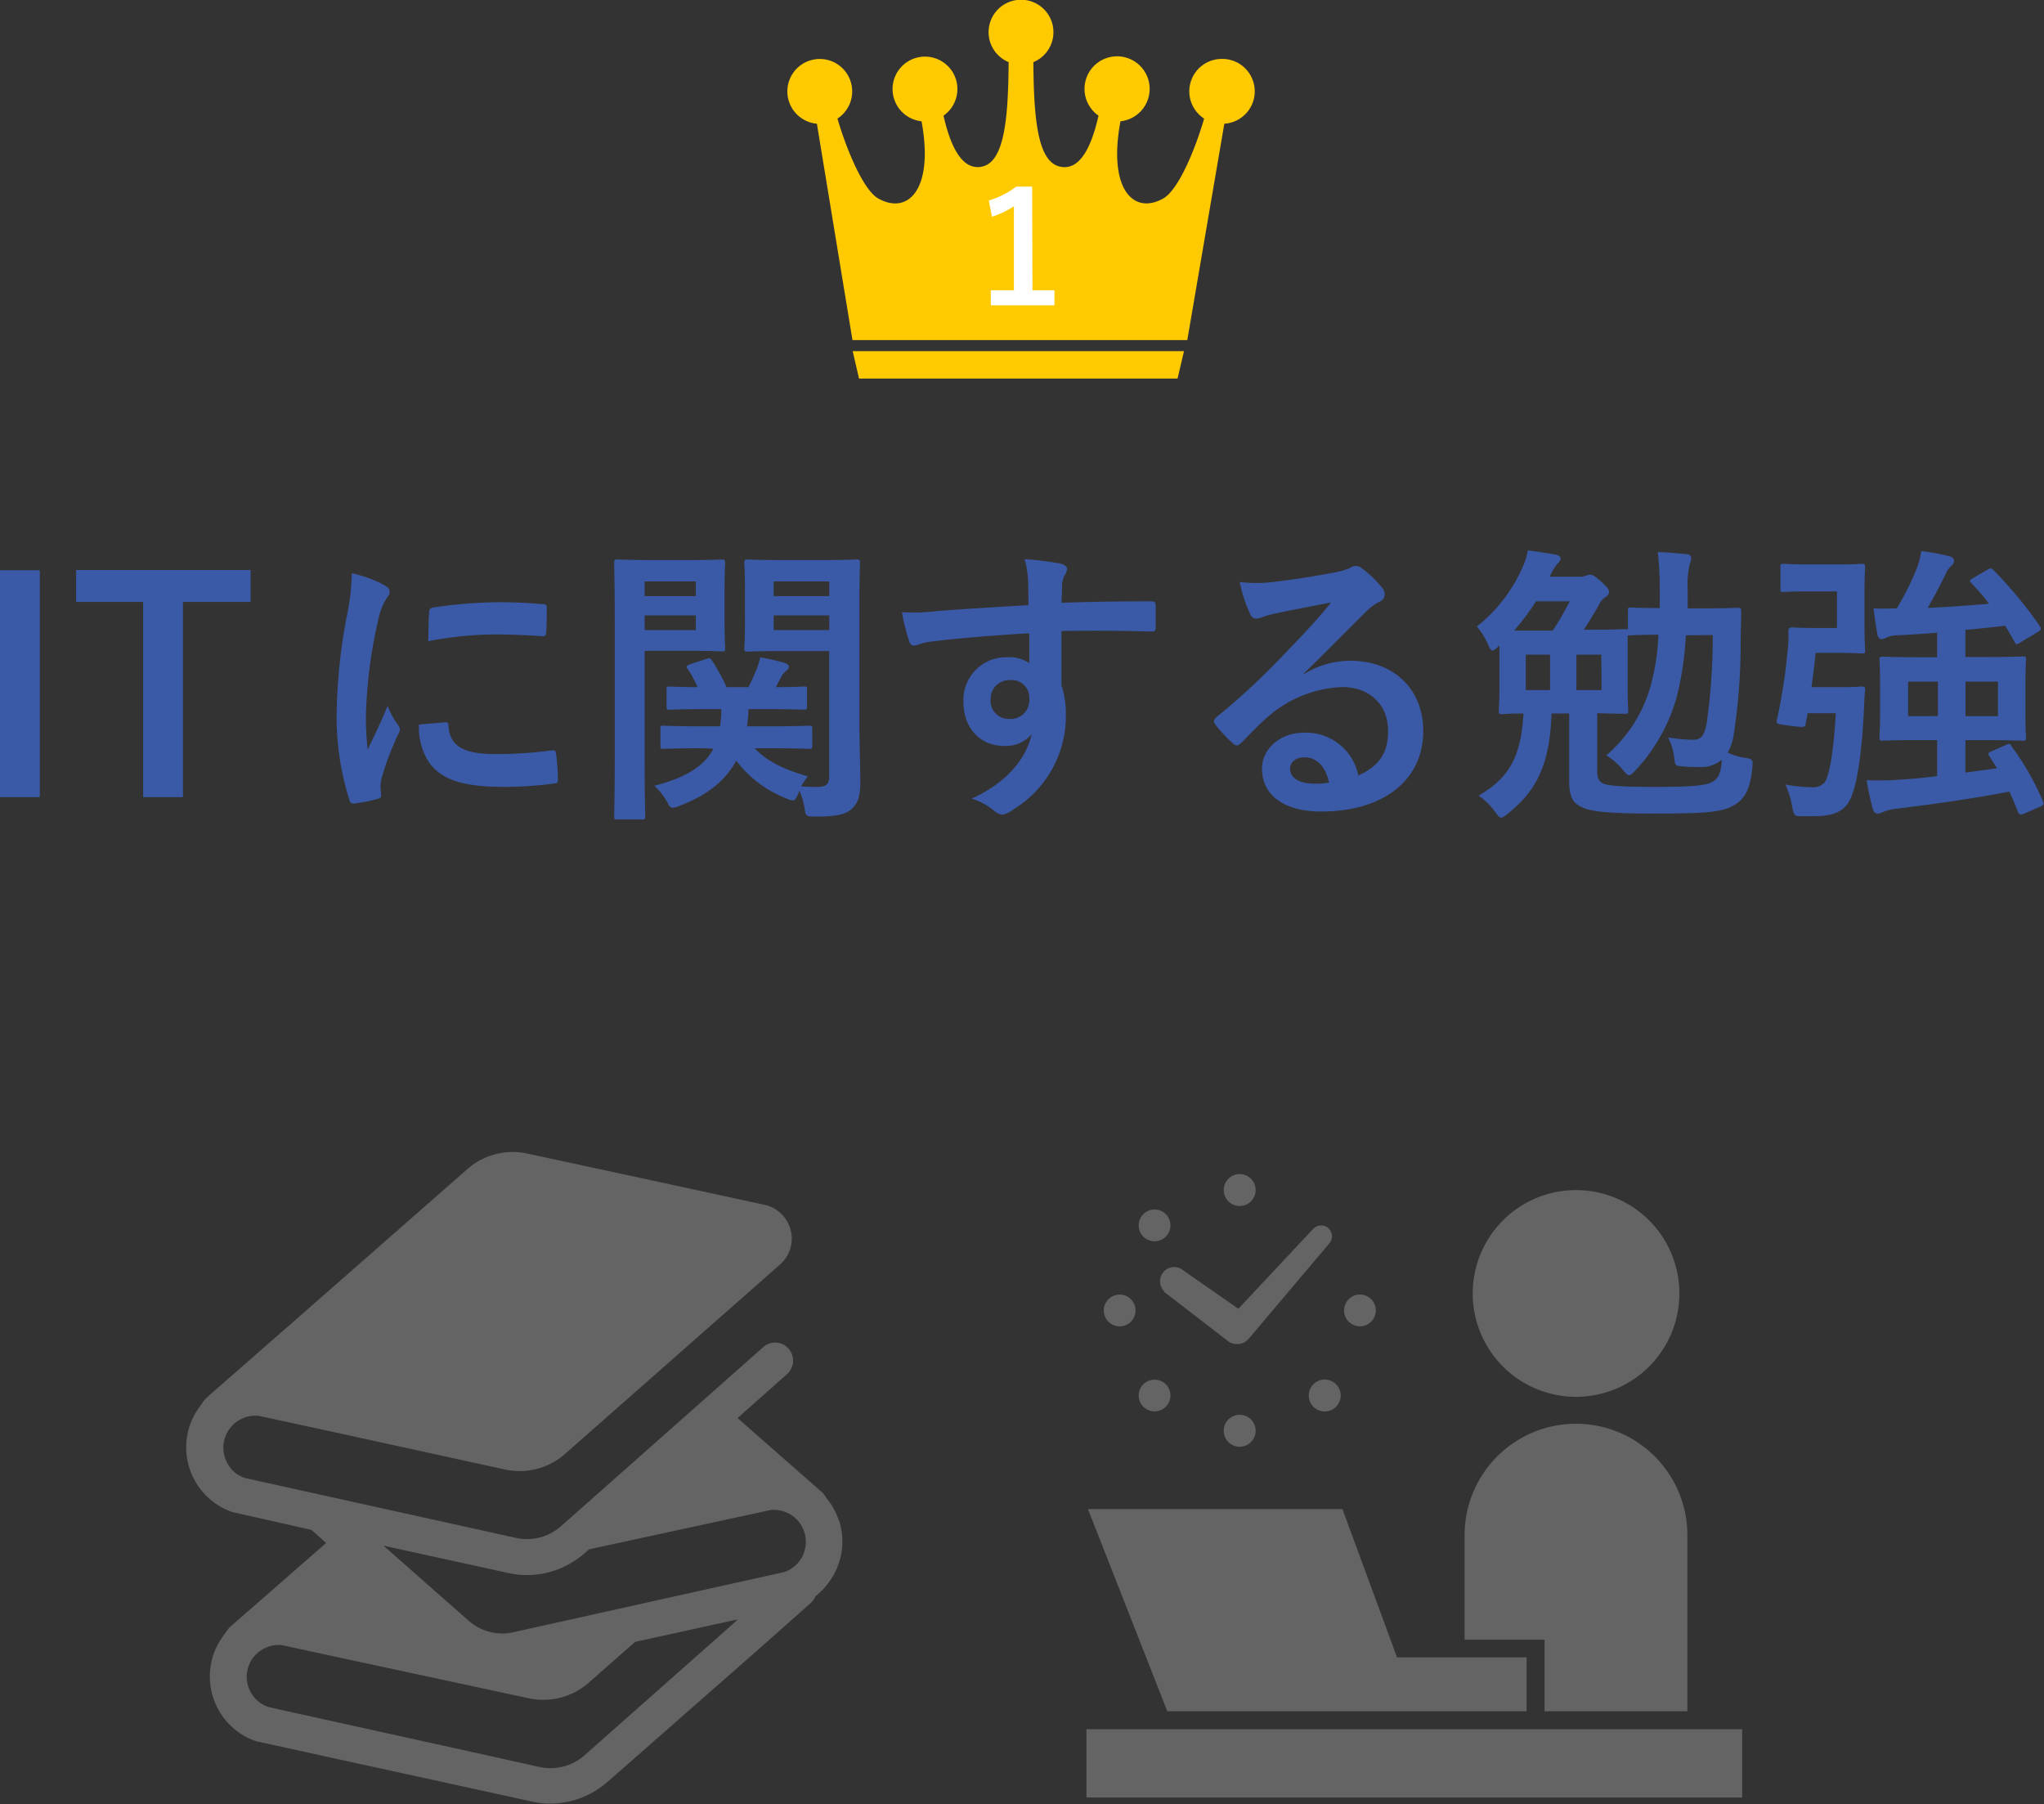 <svg xmlns="http://www.w3.org/2000/svg" viewBox="0 0 279.29 246.47"><rect x="0" y="0" width="279.29" height="246.47" fill="#333333" stroke="none"/><defs><style>.cls-1{fill:#3a5aa7;}.cls-2{fill:#ffca00;}.cls-3{fill:#fff;}.cls-4{fill:#646464;}</style></defs><g id="レイヤー_2" data-name="レイヤー 2"><g id="レイヤー_1-2" data-name="レイヤー 1"><path class="cls-1" d="M5.44,108.9H0v-31H5.44Z"/><path class="cls-1" d="M34.24,82.23H25V108.9H19.56V82.23H10.4V77.87H34.24Z"/><path class="cls-1" d="M52.32,79.83c.68.36.92.6.92,1s-.08.4-.6,1.2a9.45,9.45,0,0,0-1,2.84A64.81,64.81,0,0,0,50,97.75a38.51,38.51,0,0,0,.24,4.67c.84-1.84,1.56-3.16,2.72-6A10.32,10.32,0,0,0,54.36,99a1.63,1.63,0,0,1,.28.61,1.1,1.1,0,0,1-.2.63,39.1,39.1,0,0,0-2.28,6A4.54,4.54,0,0,0,52,107.5c0,.48.08.8.08,1.12s-.16.44-.52.52a19.85,19.85,0,0,1-3.28.64c-.28,0-.44-.16-.52-.44A37.48,37.48,0,0,1,46,97.43a76.36,76.36,0,0,1,1.36-13.12,32.27,32.27,0,0,0,.72-6A17.7,17.7,0,0,1,52.32,79.83Zm8.56,18.84c.32,0,.4.15.4.59.24,2.76,2.16,3.76,6.51,3.76a57.34,57.34,0,0,0,7.64-.52c.4,0,.48,0,.56.52a29.64,29.64,0,0,1,.24,3.44c0,.48,0,.52-.68.6a53.56,53.56,0,0,1-6.51.44c-5.92,0-8.68-1-10.4-3.32a8.81,8.81,0,0,1-1.4-5.2Zm-2.24-15c0-.48.16-.6.56-.68a63.86,63.86,0,0,1,8.68-.72c2.39,0,4.23.08,5.91.24.84,0,.92.12.92.52,0,1.2,0,2.28-.08,3.4,0,.36-.16.52-.52.48-2.4-.16-4.48-.24-6.52-.24a48.88,48.88,0,0,0-9.07.92C58.56,85.39,58.56,84.39,58.64,83.71Z"/><path class="cls-1" d="M94.68,76.51c2.6,0,3.8-.08,4-.08s.4,0,.4.44c0,.24-.08,1.36-.08,3.68v4.32c0,2.36.08,3.4.08,3.64,0,.44,0,.48-.4.48s-1.44-.08-4-.08h-6.6v14c0,5.6.08,8.32.08,8.6s0,.44-.44.44H84.36c-.4,0-.44,0-.44-.44s.08-3,.08-8.6V85.55c0-5.6-.08-8.4-.08-8.68s0-.44.44-.44,1.8.08,4.72.08Zm-6.6,2.92v2h7v-2Zm7,4.64h-7v2h7Zm.76,18.15c-3.68,0-5,.08-5.16.08-.4,0-.44,0-.44-.44V99.59c0-.41,0-.45.44-.45.2,0,1.48.08,5.16.08h2.56a19.59,19.59,0,0,0,.16-2.35h-2c-3.52,0-4.72.08-5,.08-.44,0-.48,0-.48-.44V94.23c0-.4,0-.44.48-.44.2,0,1.2.08,3.76.08A17.1,17.1,0,0,0,94,91.43c-.28-.36-.2-.52.28-.68l2.2-.72c.48-.16.56-.16.8.2a27,27,0,0,1,2,3.64h3c.4-.8.72-1.56,1.08-2.4a10,10,0,0,0,.52-1.68c1.24.24,2.32.48,3.28.76.36.12.63.28.63.56a.7.7,0,0,1-.31.48,2.68,2.68,0,0,0-.69.8L106,93.87c2.55,0,3.59-.08,3.79-.08.44,0,.48,0,.48.44v2.28c0,.4,0,.44-.48.44-.24,0-1.43-.08-5-.08h-2.52a21.23,21.23,0,0,1-.2,2.35h3.32c3.64,0,4.91-.08,5.15-.08.4,0,.44,0,.44.45v2.27c0,.4,0,.44-.44.44-.24,0-1.51-.08-5.15-.08h-2.28c1.76,1.84,4,2.88,7.27,3.84a11.32,11.32,0,0,0-.92,1.36,18.44,18.44,0,0,0,2.16.08c1.32,0,1.68-.36,1.68-1.56v-17h-6.71c-3.16,0-4.2.08-4.44.08-.4,0-.44,0-.44-.48,0-.24.08-1.08.08-3.32V80.27c0-2.24-.08-3.12-.08-3.4s0-.44.44-.44c.24,0,1.28.08,4.44.08h6c3.12,0,4.2-.08,4.48-.08s.44,0,.44.44c0,.24-.08,1.92-.08,5.36V98.75c0,2.79.12,6,.12,8s-.28,2.84-1.12,3.72c-.76.68-1.84,1.08-4.8,1.08-1.52,0-1.52,0-1.71-1.24a9.88,9.88,0,0,0-.68-2.28l-.2.48c-.29.6-.41.84-.68.84a2.44,2.44,0,0,1-.92-.28,15.67,15.67,0,0,1-6.84-5.16c-1.48,2.72-3.92,4.72-7.72,6.16a2.78,2.78,0,0,1-1,.28c-.28,0-.4-.2-.68-.72a8.55,8.55,0,0,0-1.8-2.28c4.48-1.16,6.92-2.8,8.08-5.08Zm9.88-22.79v2h7.59v-2Zm7.59,6.64v-2h-7.59v2Z"/><path class="cls-1" d="M140.48,79.31a12.71,12.71,0,0,0-.48-2.92,40.64,40.64,0,0,1,4.68.56c.68.12,1.12.4,1.12.76a1.69,1.69,0,0,1-.36.92,4.18,4.18,0,0,0-.32,1.16c0,.52,0,1-.08,2.56,4.31-.16,8.43-.2,12.27-.2.48,0,.56.08.6.6,0,1,0,2,0,3,0,.44-.2.56-.68.52-4.16-.12-8-.12-12.19-.08,0,2.44,0,5,0,7.44a12.46,12.46,0,0,1,.6,4,14.93,14.93,0,0,1-7.12,12.91,3.81,3.81,0,0,1-1.56.76,2.27,2.27,0,0,1-1.2-.6,8.91,8.91,0,0,0-3-1.6c4.68-2.08,7.48-5.44,8.2-8.79a4.64,4.64,0,0,1-3.76,1.59c-3.16,0-5.56-2.27-5.56-6.11a5.83,5.83,0,0,1,6-6,4.9,4.9,0,0,1,3,.8c0-1.4,0-2.76,0-4.08-5,.28-10.68.76-13.84,1.2-.88.12-1.52.48-1.88.48s-.56-.16-.68-.56a28,28,0,0,1-1-4,26.38,26.38,0,0,0,4.88-.16c2.44-.2,7.6-.52,12.4-.8C140.52,81.39,140.52,80.39,140.48,79.31Zm-5.12,16.2a2.48,2.48,0,0,0,2.56,2.71,2.56,2.56,0,0,0,2.72-2.75A2.4,2.4,0,0,0,138,92.91,2.55,2.55,0,0,0,135.36,95.51Z"/><path class="cls-1" d="M178.2,92.07a12,12,0,0,1,6.36-1.8c5.83,0,9.91,3.84,9.91,9.59,0,6.68-5.39,11-13.95,11-5,0-8.08-2.16-8.08-5.88,0-2.68,2.52-4.88,5.64-4.88a7.28,7.28,0,0,1,7.52,5.84c2.8-1.28,4.07-3,4.07-6.08,0-3.63-2.55-6-6.27-6A16.32,16.32,0,0,0,173.16,98c-1.16,1-2.28,2.2-3.48,3.4-.28.28-.48.44-.68.44a1,1,0,0,1-.6-.36A18,18,0,0,1,166,98.9c-.24-.31-.12-.59.2-.92a94.87,94.87,0,0,0,9.48-8.83c2.48-2.56,4.36-4.56,6.2-6.84-2.4.44-5.24,1-7.72,1.52a12.31,12.31,0,0,0-1.68.48,2.93,2.93,0,0,1-.8.2.91.91,0,0,1-.88-.68,19.15,19.15,0,0,1-1.4-4.32,19.28,19.28,0,0,0,3.72.08c2.44-.24,6-.76,9.08-1.36a10.61,10.61,0,0,0,2.2-.6,2.07,2.07,0,0,1,.76-.32,1.43,1.43,0,0,1,.92.32,14.7,14.7,0,0,1,2.67,2.56,1.36,1.36,0,0,1,.45,1,1.05,1.05,0,0,1-.69,1,6.77,6.77,0,0,0-1.76,1.28c-2.91,2.84-5.59,5.64-8.63,8.56Zm0,11.39c-1.16,0-1.92.68-1.92,1.52,0,1.24,1.08,2.08,3.48,2.08a8.76,8.76,0,0,0,1.84-.16C181.12,104.7,179.92,103.46,178.24,103.46Z"/><path class="cls-1" d="M204.88,89.71c0-.64,0-1.12,0-1.56-.08,0-.12.16-.2.2-.36.36-.56.52-.76.52s-.36-.28-.6-.84a9.74,9.74,0,0,0-1.52-2.44,21.31,21.31,0,0,0,6.2-8,9.78,9.78,0,0,0,.76-2.4c1.6.2,2.8.4,3.92.6.36.12.56.28.56.52s-.24.52-.48.76a7,7,0,0,0-1,1.72h4a2.53,2.53,0,0,0,1-.16,1.23,1.23,0,0,1,.52-.12c.28,0,.6.12,1.56,1,.84.76,1,1,1,1.36s-.24.56-.56.76a2.47,2.47,0,0,0-.8,1c-.56,1-1.32,2.24-2.08,3.4h.92c3.32,0,4.48-.08,4.76-.08s.28,0,.36.08v-2.6c0-.4,0-.44.4-.44s1.24.08,3.95.08v-2a45.85,45.85,0,0,0-.27-5.64c1.27,0,2.6.16,4,.28.32,0,.56.24.56.48a2.16,2.16,0,0,1-.2.88,12.61,12.61,0,0,0-.28,3.6c0,.84,0,1.64,0,2.44h2.4c3.16,0,4.2-.08,4.44-.08.4,0,.48.08.48.48,0,1.28-.08,2.68-.08,4a81.48,81.48,0,0,1-1,13.19,7.64,7.64,0,0,1-.76,2.12,8.72,8.72,0,0,0,2.44.72c1,.16,1,.28.92,1.32-.28,3-1.08,4.32-2.48,5.12-1.68,1-3.92,1.16-11.15,1.16-6,0-8.4-.28-9.6-.84s-1.8-1.24-1.8-3.68V97.47H212c-.24,7.35-2.28,10.71-6,13.71-.44.32-.68.52-.88.52s-.44-.24-.84-.8a8.36,8.36,0,0,0-2.24-2.2c3.6-2.16,5.8-4.6,6.12-11.23-1.92,0-2.72.08-2.88.08-.44,0-.48,0-.48-.45,0-.23.08-1.11.08-3.19Zm7.28-3.56a37.45,37.45,0,0,0,2.32-4h-4.6a33.35,33.35,0,0,1-3,4Zm-.36,8.12V89.43h-3.32v4.84Zm7-4.84H215.4v4.84h3.44Zm11.55-2.64a43.29,43.29,0,0,1-1.27,8.52,24.2,24.2,0,0,1-5.68,10c-.4.4-.6.6-.8.6s-.44-.24-.84-.72a8.63,8.63,0,0,0-2.28-2,19.27,19.27,0,0,0,5.92-9,30.17,30.17,0,0,0,1.2-7.48c-2.64,0-3.6.08-3.84.08a.79.79,0,0,1-.36,0c0,.44,0,1.32,0,2.88v4.2c0,2.08.08,3,.08,3.19,0,.41,0,.45-.44.45-.24,0-1.28,0-3.8-.08v7.91c0,1,.28,1.52,1,1.76s2.44.4,6.68.4c5.35,0,7.31-.16,8.23-.8.76-.52,1-1.28,1.12-2.92a4.32,4.32,0,0,1-3.12,1c-.76,0-1.48,0-2.19-.08-1.08-.08-1.08-.08-1.21-1.32a7.81,7.81,0,0,0-.83-2.64,23.62,23.62,0,0,0,3.43.32c1,0,1.56-.44,1.88-2.47a84.62,84.62,0,0,0,.8-11.84Z"/><path class="cls-1" d="M251.8,93.87c1.84,0,2.32-.08,2.56-.08.4,0,.52.12.48.52-.08.8-.12,1.92-.16,2.79-.36,7-1.08,10.2-1.72,11.76-.72,1.8-2.12,2.64-5.08,2.64-.52,0-1.2,0-1.92,0s-.84-.08-1.08-1.32a12.38,12.38,0,0,0-.92-3,22.64,22.64,0,0,0,3.52.36,2.25,2.25,0,0,0,1.8-.6c.56-.72,1.2-3.32,1.56-9.51H247l-.28,1.47c-.12.49-.12.49-2.2.24-1.84-.24-1.84-.28-1.72-.83a75,75,0,0,0,1.44-9.24,16.88,16.88,0,0,0,.12-2.84c0-.4.12-.52.52-.52.24,0,1.16.08,2.64.08H251v-5H247.2c-2.48,0-3.2.08-3.44.08-.44,0-.48,0-.48-.44V77.51c0-.44,0-.48.48-.48.24,0,1,.08,3.44.08h4.4c1.84,0,2.52-.08,2.76-.08.44,0,.48,0,.48.48,0,.24-.08,1.28-.08,3.6v4.12c0,2.28.08,3.36.08,3.6,0,.4,0,.44-.48.44-.24,0-.92-.08-2.76-.08h-3.52c-.16,1.68-.36,3.24-.56,4.68Zm20,9.39c-.2-.32-.12-.44.36-.64l2-.88c.44-.2.52-.12.72.24a36.85,36.85,0,0,1,4.28,7.52c.12.36.08.48-.36.68l-2.28,1c-.48.16-.64.12-.8-.28-.36-.92-.72-1.84-1.16-2.76-5.16,1-10.71,1.76-15.59,2.36a5.88,5.88,0,0,0-1.68.44,1.79,1.79,0,0,1-.72.2c-.32,0-.56-.2-.68-.64a40,40,0,0,1-.84-3.92,36.41,36.41,0,0,0,4.64-.08c1.44-.08,3.2-.24,5-.48v-4.92h-2.32c-3.56,0-4.84.08-5.12.08s-.44,0-.44-.44.08-1.12.08-3.19V93.35c0-2.08-.08-2.92-.08-3.2s0-.44.44-.44,1.56.08,5.12.08h2.32V86.43c-1.92.16-3.76.28-5.48.36a3.7,3.7,0,0,0-1.48.32,1.11,1.11,0,0,1-.64.2c-.24,0-.44-.16-.56-.64-.2-1.08-.4-2.4-.52-3.56,1,.08,2.16,0,3.16,0A36.33,36.33,0,0,0,261.76,78a10.82,10.82,0,0,0,.76-2.72,28.18,28.18,0,0,1,3.88.72c.35.12.6.32.6.6a1,1,0,0,1-.4.72,3.24,3.24,0,0,0-.76,1.12c-.64,1.32-1.56,3.08-2.44,4.6,3-.12,5.91-.36,8.39-.56a33.67,33.67,0,0,0-2.44-2.84c-.27-.28-.23-.4.2-.64l2-1.16c.4-.24.52-.24.8,0a57.87,57.87,0,0,1,6.36,7.68c.2.36.24.48-.24.8l-2.4,1.44a1.24,1.24,0,0,1-.48.24c-.16,0-.24-.12-.36-.36-.4-.72-.8-1.44-1.24-2.16-1.64.2-3.48.4-5.44.56v3.72h2.72c3.6,0,4.88-.08,5.12-.08.4,0,.44,0,.44.44,0,.24-.08,1.12-.08,3.2v4.24c0,2.07.08,3,.08,3.19,0,.4,0,.44-.44.44-.24,0-1.52-.08-5.12-.08h-2.72v4.44l4.32-.6Zm-7-5.43V93.11h-4.08v4.72ZM273,93.11h-4.44v4.72H273Z"/><path class="cls-2" d="M166.94,8.05a4.43,4.43,0,0,0-2.41,8.15c-1.15,4-3.47,9.72-5.58,10.91-4,2.27-7.6-1.16-5.85-10.54a4.45,4.45,0,1,0-3-.77c-1.18,5.24-2.93,7.33-5.05,7-3.21-.43-3.8-6.22-3.85-14.31a4.43,4.43,0,1,0-3.38,0c-.06,8.09-.64,13.88-3.85,14.31-2.13.29-3.87-1.8-5.05-7a4.43,4.43,0,1,0-3,.77C127.65,26,124,29.38,120,27.11c-2.1-1.19-4.42-6.95-5.57-10.91a4.43,4.43,0,1,0-2.81.7l4.86,29.56h45.75l5.06-29.56a4.43,4.43,0,0,0-.39-8.85Z"/><polygon class="cls-2" points="117.38 51.72 139.35 51.72 160.9 51.72 161.78 47.97 116.51 47.97 117.38 51.72"/><path class="cls-3" d="M141.08,39.66h3v2.05h-8.7V39.66h3.16V28.17a11.73,11.73,0,0,1-3,1.44l-.43-2.22a11.9,11.9,0,0,0,3.76-1.9h2.16Z"/><path class="cls-4" d="M114.67,207.85a9.6,9.6,0,0,0-1.37-2.71l-.29-.38a6.56,6.56,0,0,0-.65-.87l-1.45-1.27-6.59-5.79-3.54-3.11,6.76-6a2.47,2.47,0,0,0,.21-3.48,2.44,2.44,0,0,0-3.46-.21l-7.23,6.4L76.64,208.51A7,7,0,0,1,72,210.26a6.69,6.69,0,0,1-1.47-.16l-11.67-2.58-14.1-3.11-9.88-2.19-1.42-.31a4.76,4.76,0,0,1-1.19-.61A4.28,4.28,0,0,1,31,199.75a4.38,4.38,0,0,1-.48-2,4.3,4.3,0,0,1,.85-2.56,4.23,4.23,0,0,1,1.54-1.31,4.31,4.31,0,0,1,2-.48h.35l10.19,2.2L69,200.75a9.39,9.39,0,0,0,8.22-2.14l14.53-12.8,14.84-13.07a4.72,4.72,0,0,0-2.13-8.15l-1.85-.4-13.48-2.92-17.07-3.68a9.37,9.37,0,0,0-8.22,2.14l-22.8,20-6.86,6-6,5.25a6.47,6.47,0,0,0-.65.86c-.1.13-.2.25-.29.39a9.28,9.28,0,0,0-1.8,5.49,9.3,9.3,0,0,0,1.78,5.48,8.88,8.88,0,0,0,2.07,2.08,8.79,8.79,0,0,0,2.7,1.36l.11,0L42.56,209l2,1.79-.29.25-6.86,6-6,5.24a6.47,6.47,0,0,0-.65.86,3.58,3.58,0,0,0-.29.39,9.17,9.17,0,0,0-1.37,2.7,9.36,9.36,0,0,0,3.42,10.36,8.88,8.88,0,0,0,2.7,1.35l.1,0,10.4,2.28,9.85,2.15,17.11,3.74a11.23,11.23,0,0,0,2.51.28,11.91,11.91,0,0,0,7.86-3l.59-.51L104,225l6.76-6a2.44,2.44,0,0,0,.66-.94,9,9,0,0,0,1.9-2,9.31,9.31,0,0,0,1.35-8.27Zm-14.39,13.88L79.85,239.81a7,7,0,0,1-4.61,1.74,7.33,7.33,0,0,1-1.47-.15l-11.68-2.59L48,235.7l-9.89-2.18-1.41-.32a4.24,4.24,0,0,1-1.2-.61,4.39,4.39,0,0,1-1.79-3.52,4.56,4.56,0,0,1,.2-1.3,4.67,4.67,0,0,1,.64-1.26,4.42,4.42,0,0,1,3.51-1.79h.35l10.19,2.2L72.24,232a9.37,9.37,0,0,0,8.22-2.14l6.32-5.56,14-3.07Zm9.35-9.11a4.26,4.26,0,0,1-1.32,1.54,4.31,4.31,0,0,1-1.19.61l-12.67,2.81L70.05,223a6.64,6.64,0,0,1-1.48.15A7,7,0,0,1,64,221.38L52.41,211.16l17.1,3.74a11.22,11.22,0,0,0,2.51.27,11.92,11.92,0,0,0,7.87-3l.58-.51,24.94-5.4h.34a4.25,4.25,0,0,1,1.29.2,3.7,3.7,0,0,1,.69.28,4.4,4.4,0,0,1,1.54,1.31,4.65,4.65,0,0,1,.63,1.26,4.3,4.3,0,0,1,.21,1.3A4.38,4.38,0,0,1,109.63,212.62Z"/><path class="cls-4" d="M215.35,190.82a14.12,14.12,0,1,0-14.12-14.12A14.12,14.12,0,0,0,215.35,190.82Z"/><rect class="cls-4" x="148.45" y="236.23" width="89.6" height="9.33"/><path class="cls-4" d="M211.05,233.78h19.51V209.72a15.22,15.22,0,1,0-30.44,0V224h10.93Z"/><polygon class="cls-4" points="170.75 233.78 194.28 233.78 208.59 233.78 208.59 226.41 190.89 226.41 183.43 206.16 148.66 206.16 159.5 233.78 170.75 233.78"/><path class="cls-4" d="M159.06,176.48l8.92,6.87.12.07.06,0a2.05,2.05,0,0,0,2.47-.55l.06-.06,10.92-12.92a1.48,1.48,0,1,0-2.19-2l-10.21,10.9-7.89-5.49a1.94,1.94,0,0,0-2.26,3.09Z"/><path class="cls-4" d="M167.21,195.46a2.18,2.18,0,1,0,2.18-2.18A2.18,2.18,0,0,0,167.21,195.46Z"/><path class="cls-4" d="M169.39,164.75a2.18,2.18,0,1,0-2.18-2.17A2.17,2.17,0,0,0,169.39,164.75Z"/><path class="cls-4" d="M179.47,189.1a2.18,2.18,0,1,0,3.08,0A2.18,2.18,0,0,0,179.47,189.1Z"/><path class="cls-4" d="M159.3,168.93a2.17,2.17,0,1,0-3.08,0A2.17,2.17,0,0,0,159.3,168.93Z"/><path class="cls-4" d="M185.83,181.19a2.17,2.17,0,1,0-2.18-2.17A2.17,2.17,0,0,0,185.83,181.19Z"/><path class="cls-4" d="M153,181.19a2.17,2.17,0,1,0-2.18-2.17A2.17,2.17,0,0,0,153,181.19Z"/><path class="cls-4" d="M156.22,189.11a2.17,2.17,0,1,0,3.08,0A2.19,2.19,0,0,0,156.22,189.11Z"/></g></g></svg>